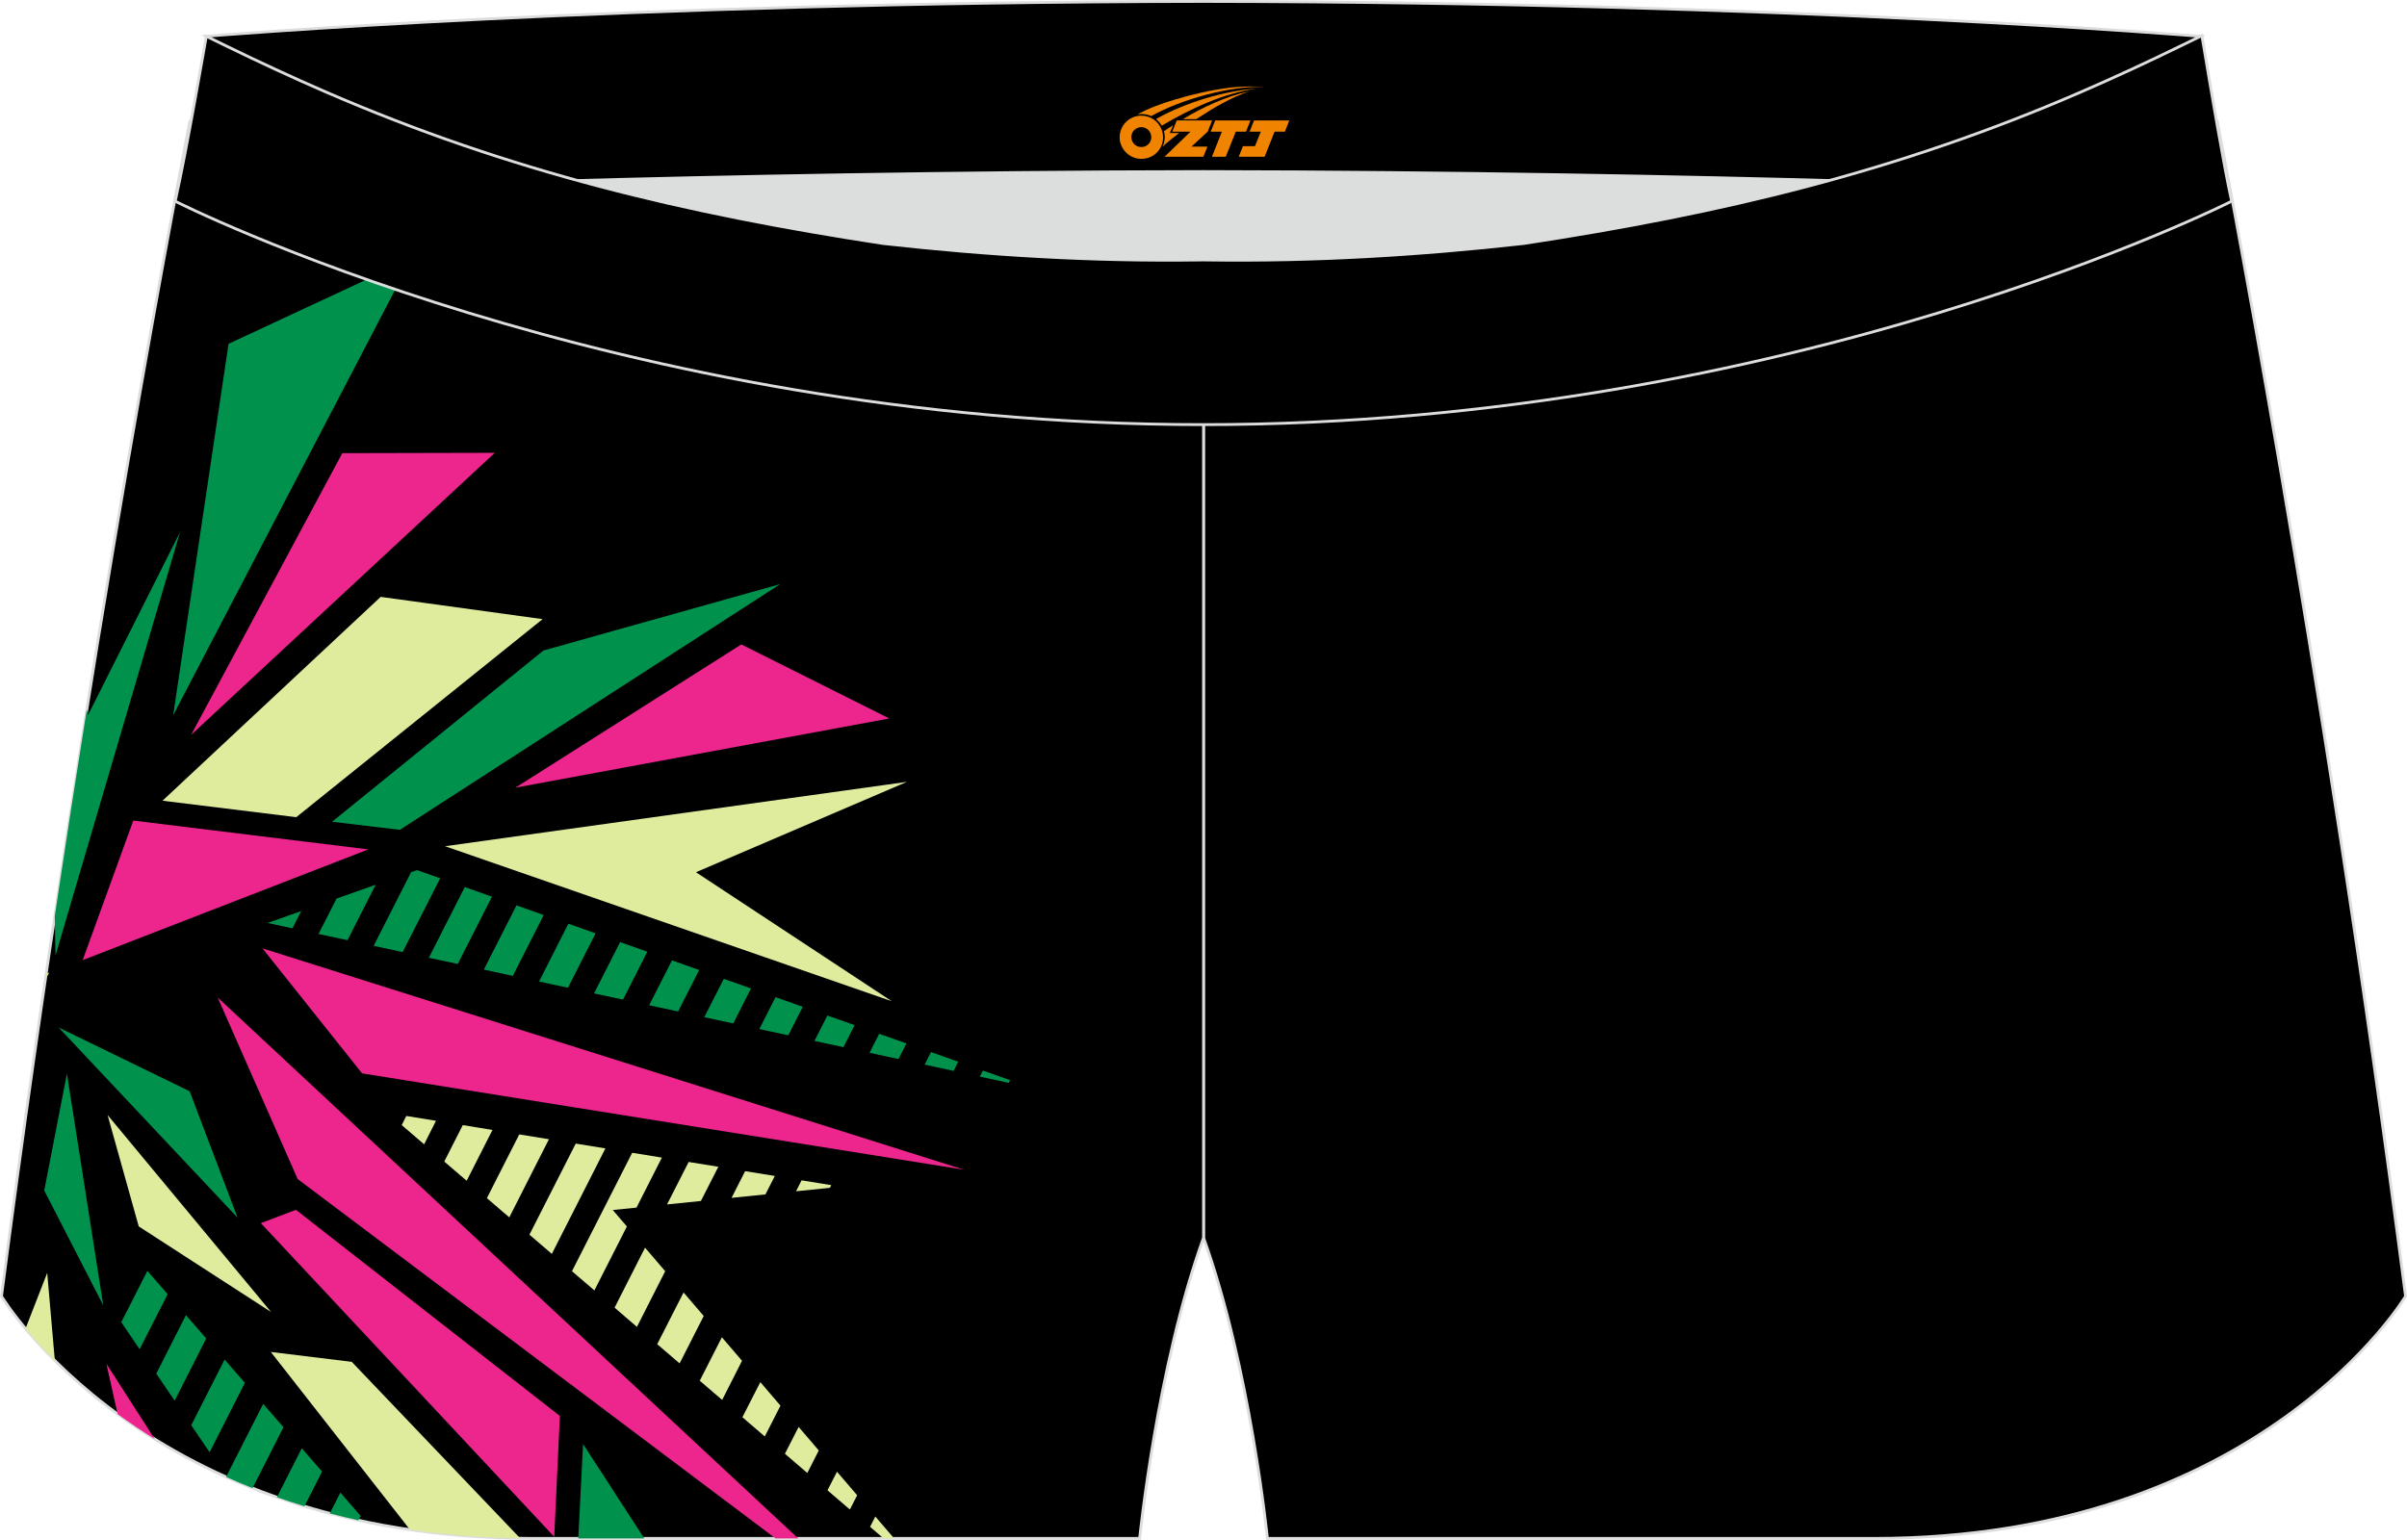 <?xml version="1.0" encoding="utf-8"?>
<!-- Generator: Adobe Illustrator 22.0.0, SVG Export Plug-In . SVG Version: 6.00 Build 0)  -->
<svg xmlns="http://www.w3.org/2000/svg" xmlns:xlink="http://www.w3.org/1999/xlink" version="1.1" id="图层_1" x="0px" y="0px" width="340.57px" height="217.94px" viewBox="0 0 340.57 217.94" enable-background="new 0 0 340.57 217.94" xml:space="preserve">
<g>
	<path fill="#000001" stroke="#DCDDDD" stroke-width="0.4" stroke-miterlimit="22.926" d="M217.19,46.25   c38.19-5.81,64.25-13.27,96.54-29.03c0,0,14.83,75.21,26.64,166.24c0,0-20.45,34.28-75.19,34.28s-85.85,0-85.85,0   s-2.44-24.27-9.04-42.56V60.11l0.44-11.42l-0.44,11.42V48.68C186.03,48.88,201.66,47.99,217.19,46.25z"/>
	<path fill="#DCDDDD" d="M217.19,46.25c32.31-4.91,55.94-11.01,82-22.32c-85.24-3.77-172.56-3.77-257.8,0   c26.06,11.3,49.69,17.4,82,22.32C152.9,49.57,187.67,49.57,217.19,46.25z"/>
	<path fill="#000001" stroke="#DCDDDD" stroke-width="0.4" stroke-miterlimit="22.926" d="M123.39,46.25   C85.2,40.44,59.14,32.98,26.85,17.22c0,0-14.83,75.21-26.64,166.24c0,0,20.45,34.28,75.19,34.28s85.85,0,85.85,0   s2.44-24.27,9.04-42.56V60.11l-0.44-11.42l0.44,11.42V48.68C154.54,48.88,138.91,47.99,123.39,46.25z"/>
	<g>
		<path fill="#00924D" d="M12.28,100.41l0.17,0.82l-4.6,34.02l17.62-59.93l-13.02,25.9l-4.6,34.02l-0.1-5.6    C9.28,119.43,10.8,109.64,12.28,100.41z"/>
		<polygon fill="#DFEC9D" points="6.54,137.79 6.43,138.52 6.97,137.67   "/>
		<polygon fill="#DFEC9D" points="76.77,87.63 41.92,115.66 22.99,113.33 53.86,84.48   "/>
		<polygon fill="#ED268D" points="70.01,64.09 27.04,104.01 48.43,64.14   "/>
		<polygon fill="#00924D" points="58.21,36.61 24.5,101.24 32.34,48.66   "/>
		<polygon fill="#ED268D" points="52.12,120.22 18.86,116.14 11.7,135.89   "/>
		<polygon fill="#00924D" points="46.98,116.31 56.58,117.45 110.4,82.67 76.89,92.07   "/>
		<polygon fill="#ED268D" points="104.89,91.21 72.94,111.48 125.83,101.69   "/>
		<polygon fill="#DFEC9D" points="128.32,110.66 62.97,119.77 126.18,141.71 98.47,123.45   "/>
		<path fill="#00924D" d="M142.73,153.26l-4.1-0.88l0.44-0.86l3.85,1.36L142.73,153.26L142.73,153.26z M134.93,151.57l-4.1-0.89    l0.9-1.77l3.85,1.36L134.93,151.57L134.93,151.57z M127.13,149.89l-4.1-0.88l1.37-2.69l3.85,1.36L127.13,149.89L127.13,149.89z     M119.34,148.21l-4.1-0.88l1.83-3.6l3.85,1.37L119.34,148.21L119.34,148.21z M111.54,146.53l-4.1-0.88l2.29-4.52l3.85,1.37    L111.54,146.53L111.54,146.53z M103.75,144.85l-4.1-0.88l2.76-5.43l3.85,1.36L103.75,144.85L103.75,144.85z M95.95,143.16    l-4.1-0.88l3.23-6.35l3.85,1.36L95.95,143.16L95.95,143.16z M88.15,141.48l-4.1-0.88l3.69-7.26l3.85,1.36L88.15,141.48    L88.15,141.48z M80.36,139.8l3.91-7.7l-3.85-1.36l-4.15,8.18L80.36,139.8L80.36,139.8z M72.56,138.12l-4.1-0.89l4.62-9.09    l3.85,1.37L72.56,138.12L72.56,138.12z M64.77,136.43l4.84-9.52l-3.85-1.36l-5.08,10.01L64.77,136.43L64.77,136.43z M56.97,134.75    l-4.1-0.88l5.3-10.43l0.83-0.29l3.28,1.16L56.97,134.75L56.97,134.75z M49.17,133.07l3.99-7.85l-5.54,1.96l-2.55,5.01    L49.17,133.07L49.17,133.07z M41.38,131.39l-3.52-0.76l4.76-1.68L41.38,131.39z"/>
		<polygon fill="#ED268D" points="136.41,165.56 37.14,134.23 51.23,151.92   "/>
		<path fill="#DFEC9D" d="M117.62,167.74l-4.2-0.68l-0.79,1.55l4.79-0.49L117.62,167.74L117.62,167.74z M125.02,217.74h1.49    l-2.66-3.1l-0.74,1.46L125.02,217.74L125.02,217.74z M109.63,166.44l-4.2-0.68l-1.92,3.78l4.79-0.49L109.63,166.44L109.63,166.44z     M101.64,165.14l-4.2-0.68l-3.06,6.01l4.79-0.49L101.64,165.14L101.64,165.14z M93.65,163.84l-4.2-0.68l-8.52,16.76l3.17,2.72    l4.6-9.05l-2-2.33l3.36-0.34L93.65,163.84L93.65,163.84z M86.96,185.08l4.31-8.49l2.85,3.33l-4,7.88L86.96,185.08L86.96,185.08z     M92.99,190.25l3.17,2.72l3.41-6.71l-2.85-3.33L92.99,190.25L92.99,190.25z M99.01,195.42l3.13-6.15l2.85,3.33l-2.81,5.54    L99.01,195.42L99.01,195.42z M105.04,200.59l3.17,2.72l2.22-4.36l-2.85-3.33L105.04,200.59L105.04,200.59z M111.06,205.76    l3.17,2.72l1.62-3.19l-2.85-3.33L111.06,205.76L111.06,205.76z M117.08,210.93l3.17,2.72l1.03-2.02l-2.85-3.33L117.08,210.93    L117.08,210.93z M85.66,162.54l-7.58,14.93l-3.17-2.72l6.55-12.89L85.66,162.54L85.66,162.54z M77.67,161.24l-4.2-0.68l-4.58,9.02    l3.17,2.72L77.67,161.24L77.67,161.24z M69.68,159.93l-3.65,7.19l-3.17-2.72l2.62-5.16L69.68,159.93L69.68,159.93z M61.69,158.63    l-4.2-0.68l-0.65,1.29l3.17,2.72L61.69,158.63z"/>
		<polygon fill="#00924D" points="33.62,172.35 8.29,145.42 26.83,154.45   "/>
		<polygon fill="#ED268D" points="30.8,141.18 42.12,166.88 109.73,217.74 112.94,217.74   "/>
		<polygon fill="#ED268D" points="79.22,200.41 78.42,217.51 36.91,173.12 41.87,171.23   "/>
		<polygon fill="#00924D" points="82.5,204.38 81.82,217.74 91.16,217.74   "/>
		<path fill="#DFEC9D" d="M58,216.5l-19.68-25.15l11.45,1.4l23.83,24.97C68.04,217.64,62.85,217.21,58,216.5z"/>
		<polygon fill="#DFEC9D" points="38.36,185.7 19.63,173.58 15.22,157.81   "/>
		<path fill="#00924D" d="M32.04,209.06c1.19,0.54,2.42,1.06,3.69,1.56l4.38-8.62l-2.87-3.3L32,209.01L32.04,209.06L32.04,209.06z     M39.18,211.91l3.52-6.93l2.87,3.3l-2.49,4.91C41.74,212.78,40.44,212.35,39.18,211.91L39.18,211.91z M46.66,214.2    c1.32,0.35,2.67,0.67,4.05,0.98l0.32-0.62l-2.87-3.3L46.66,214.2L46.66,214.2z M34.65,195.72l-4.99,9.83l-2.6-3.83l4.72-9.29    L34.65,195.72L34.65,195.72z M29.18,189.44l-2.87-3.3l-4.2,8.28l2.6,3.83L29.18,189.44L29.18,189.44z M23.72,183.17l-3.96,7.8    l-2.6-3.83l3.69-7.27L23.72,183.17z"/>
		<path fill="#ED268D" d="M21.9,203.68l-6.84-10.64l1.58,7.1C18.26,201.32,20.01,202.51,21.9,203.68z"/>
		<path fill="#DFEC9D" d="M6.68,180.16l1.08,12.41c-1.67-1.66-3.05-3.2-4.15-4.52L6.68,180.16z"/>
		<polygon fill="#00924D" points="14.61,184.75 6.26,168.5 9.47,151.95   "/>
	</g>
	<path fill="#000001" stroke="#DCDDDD" stroke-width="0.4" stroke-miterlimit="22.926" d="M41.39,26.9c0,0,57.06-2.52,128.9-2.62   c71.84,0.1,128.9,2.62,128.9,2.62c4.74-2.06,7.2-19.34,12.17-21.76c0,0-58.03-4.85-141.07-4.94C87.25,0.29,29.19,5.13,29.19,5.13   C34.17,7.56,36.65,24.84,41.39,26.9z"/>
	<path fill="#000001" stroke="#DCDDDD" stroke-width="0.4" stroke-miterlimit="22.926" d="M124.94,34.46   c14.85,1.66,29.79,2.55,44.73,2.34l0.61-0.01l0.61,0.01c14.95,0.21,29.88-0.68,44.73-2.34c28.02-4.27,52.81-10.15,78.82-21.44   c4.73-2.05,9.42-4.23,14.05-6.49l3.06-1.49c1.29,7.74,3.2,18.96,4.21,23.44c0,0-62.32,31.65-145.5,31.62   C87.11,60.13,24.79,28.48,24.79,28.48c1.61-7.14,4.4-23.35,4.4-23.35l0.29,0.14l2.58,1.26c4.64,2.26,9.32,4.44,14.05,6.49   C72.14,24.31,96.92,30.19,124.94,34.46z"/>
	
</g>
<g id="图层_x0020_1">
	<path fill="#F08300" d="M158.6,20.45c0.416,1.136,1.472,1.984,2.752,2.032c0.144,0,0.304,0,0.448-0.016h0.016   c0.016,0,0.064,0,0.128-0.016c0.032,0,0.048-0.016,0.08-0.016c0.064-0.016,0.144-0.032,0.224-0.048c0.016,0,0.016,0,0.032,0   c0.192-0.048,0.4-0.112,0.576-0.208c0.192-0.096,0.4-0.224,0.608-0.384c0.672-0.56,1.104-1.408,1.104-2.352   c0-0.224-0.032-0.448-0.08-0.672l0,0C164.44,18.57,164.39,18.4,164.31,18.22C163.84,17.13,162.76,16.37,161.49,16.37C159.8,16.37,158.42,17.74,158.42,19.44C158.42,19.79,158.48,20.13,158.6,20.45L158.6,20.45L158.6,20.45z M162.9,19.47L162.9,19.47C162.87,20.25,162.21,20.85,161.43,20.81C160.64,20.78,160.05,20.13,160.08,19.34c0.032-0.784,0.688-1.376,1.472-1.344   C162.32,18.03,162.93,18.7,162.9,19.47L162.9,19.47z"/>
	<polygon fill="#F08300" points="176.93,17.05 ,176.29,18.64 ,174.85,18.64 ,173.43,22.19 ,171.48,22.19 ,172.88,18.64 ,171.3,18.64    ,171.94,17.05"/>
	<path fill="#F08300" d="M178.9,12.32c-1.008-0.096-3.024-0.144-5.056,0.112c-2.416,0.304-5.152,0.912-7.616,1.664   C164.18,14.7,162.31,15.42,160.96,16.19C161.16,16.16,161.35,16.14,161.54,16.14c0.48,0,0.944,0.112,1.36,0.288   C167,14.11,174.2,12.06,178.9,12.32L178.9,12.32L178.9,12.32z"/>
	<path fill="#F08300" d="M164.37,17.79c4-2.368,8.88-4.672,13.488-5.248c-4.608,0.288-10.224,2-14.288,4.304   C163.89,17.1,164.16,17.42,164.37,17.79C164.37,17.79,164.37,17.79,164.37,17.79z"/>
	<polygon fill="#F08300" points="182.42,17.05 ,181.8,18.64 ,180.34,18.64 ,178.93,22.19 ,178.47,22.19 ,176.96,22.19 ,175.27,22.19    ,175.86,20.69 ,177.57,20.69 ,178.39,18.64 ,176.8,18.64 ,177.44,17.05"/>
	<polygon fill="#F08300" points="171.51,17.05 ,170.87,18.64 ,168.58,20.75 ,170.84,20.75 ,170.26,22.19 ,164.77,22.19 ,168.44,18.64    ,165.86,18.64 ,166.5,17.05"/>
	<path fill="#F08300" d="M176.79,12.91c-3.376,0.752-6.464,2.192-9.424,3.952h1.888C171.68,15.29,174.02,13.86,176.79,12.91z    M165.99,17.73C165.36,18.11,165.3,18.16,164.69,18.57c0.064,0.256,0.112,0.544,0.112,0.816c0,0.496-0.112,0.976-0.32,1.392   c0.176-0.16,0.32-0.304,0.432-0.4c0.272-0.24,0.768-0.64,1.6-1.296l0.32-0.256H165.51l0,0L165.99,17.73L165.99,17.73L165.99,17.73z"/>
</g>
</svg>